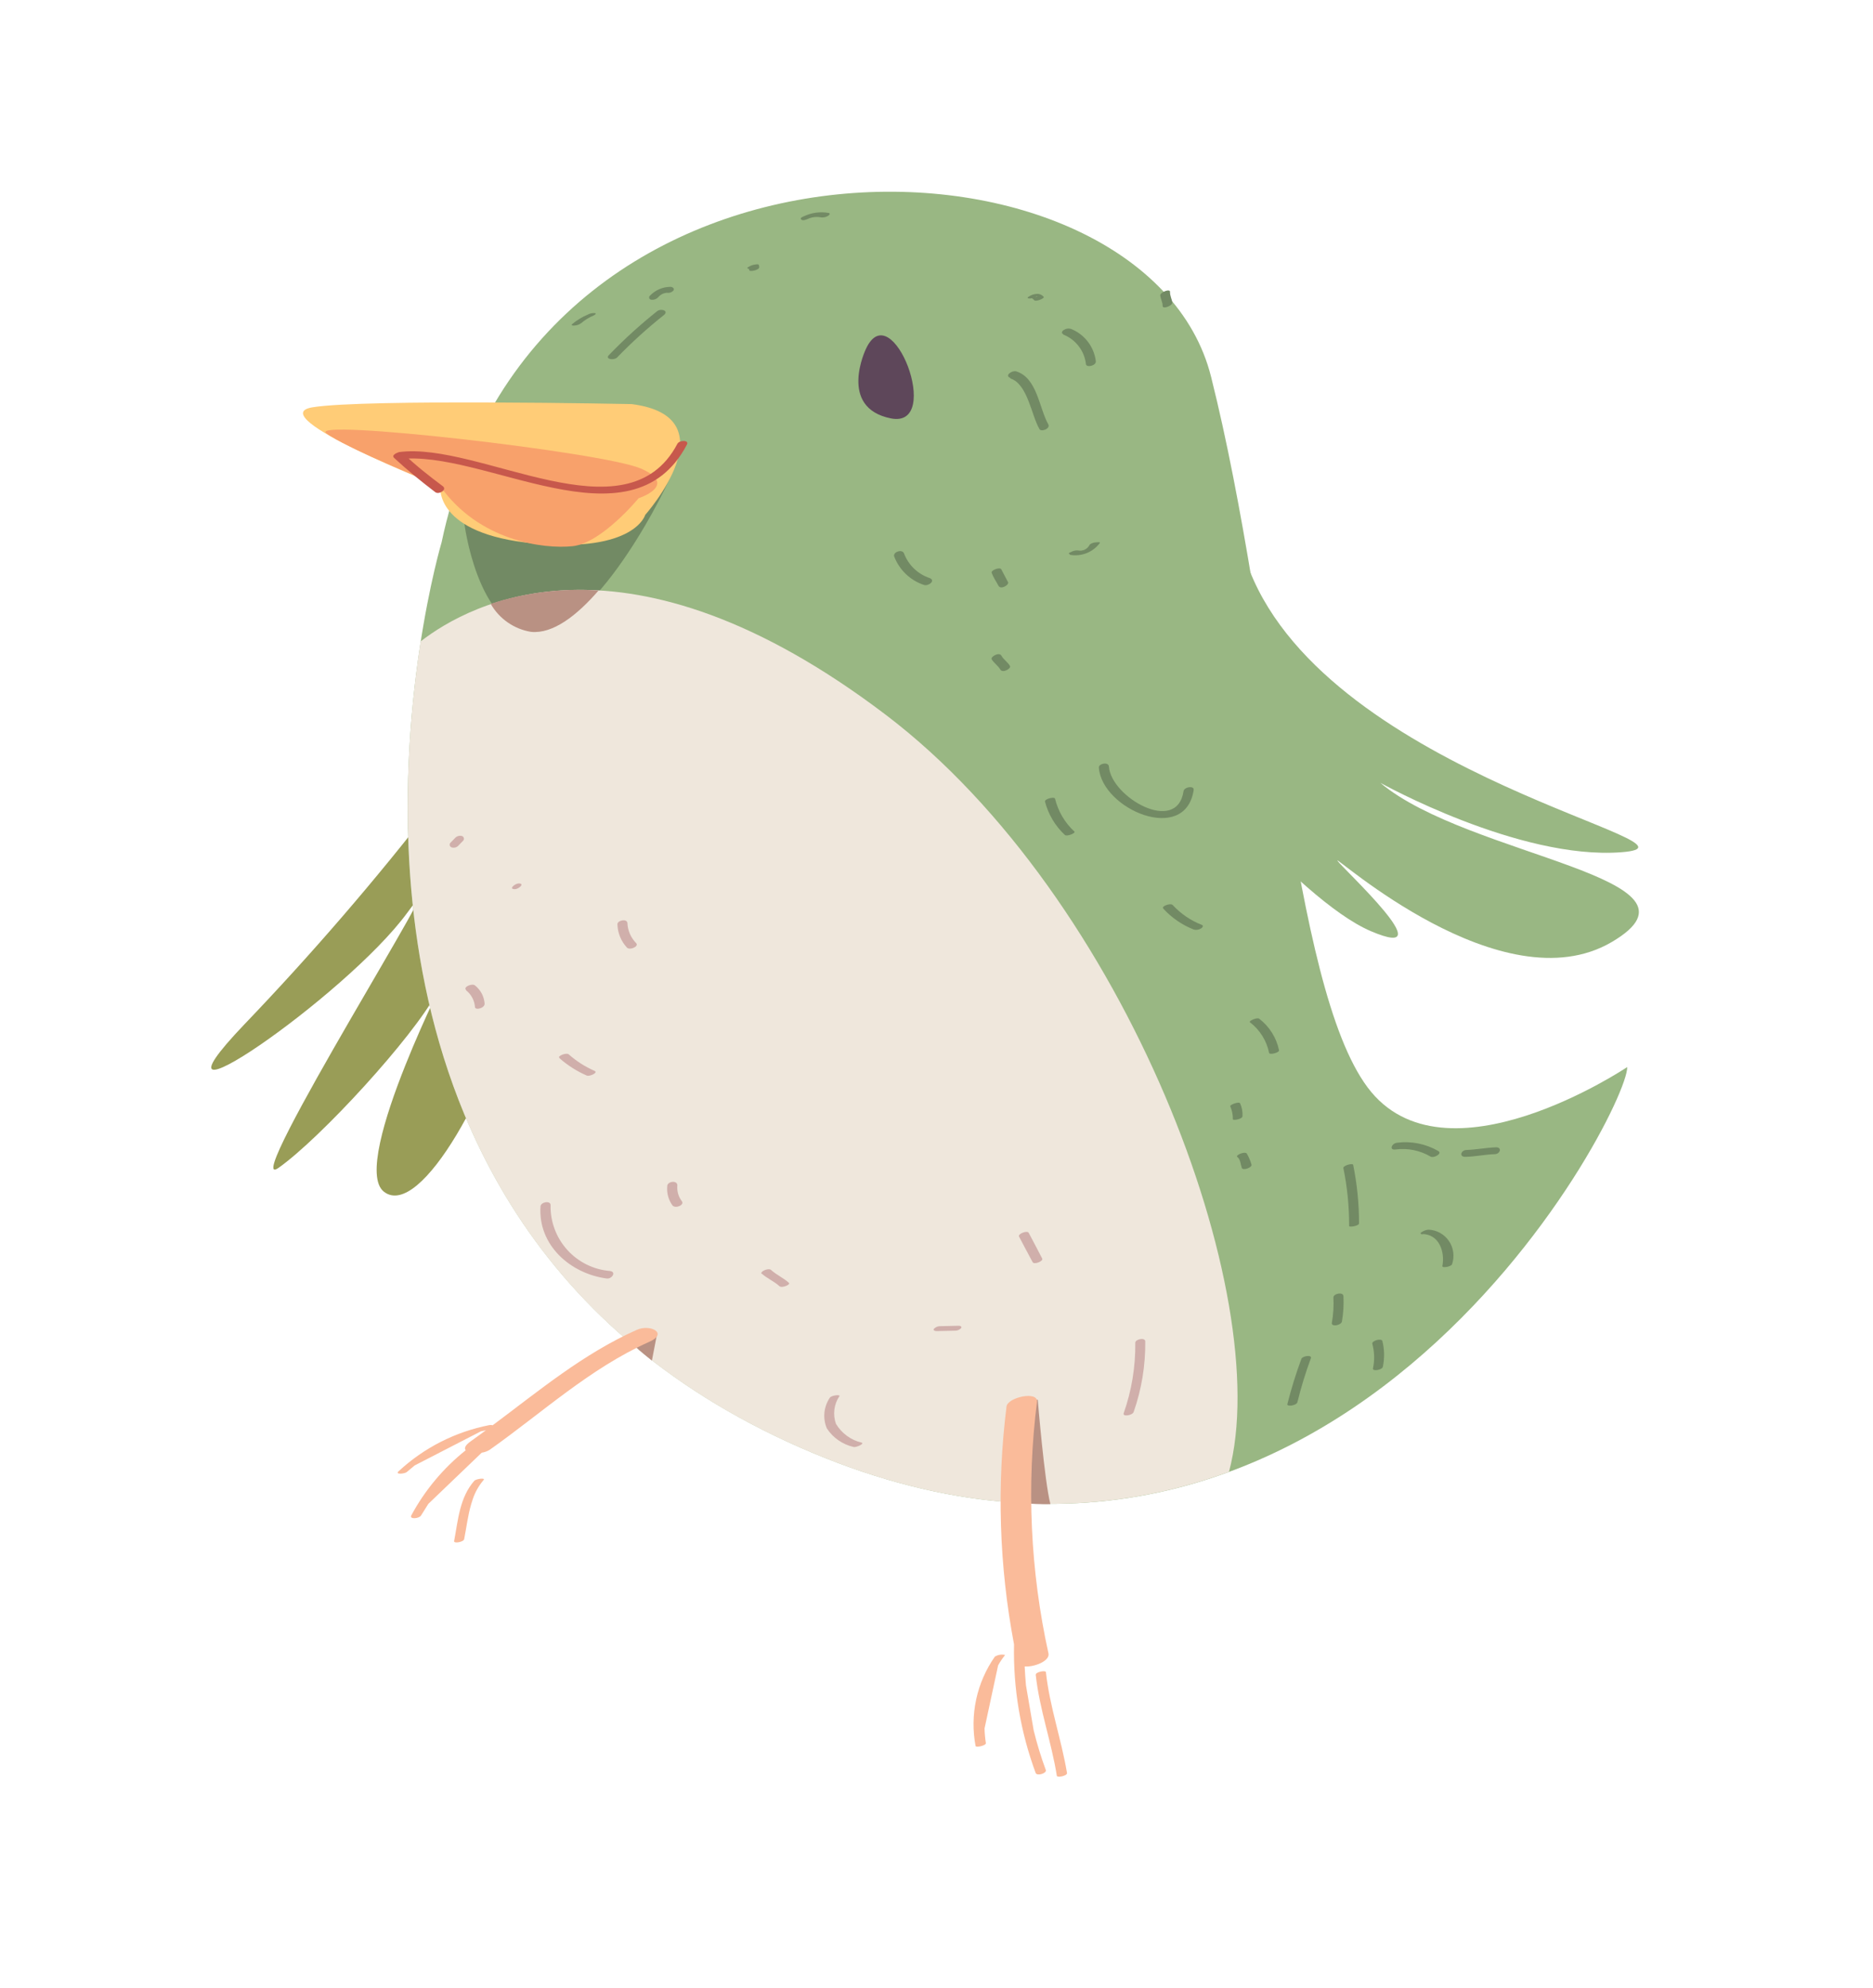 <svg width="66" height="70" viewBox="0 0 66 70" fill="none" xmlns="http://www.w3.org/2000/svg">
<path d="M15.346 28.265C13.242 30.983 10.995 33.589 8.616 36.071C4.548 40.328 12.201 35.092 14.354 32.142C16.506 29.192 8.325 42.183 9.814 41.13C11.303 40.078 14.561 36.523 15.376 34.987C16.19 33.452 12.247 40.982 13.531 41.972C14.815 42.962 17.455 38.178 18.353 34.334C19.25 30.49 16.625 26.642 15.346 28.265Z" fill="#999D57"/>
<path d="M15.562 19.095C15.562 19.095 8.722 42.029 27.773 50.787C46.823 59.544 57.375 39.145 57.34 37.579C57.34 37.579 50.892 41.906 48.193 38.298C45.493 34.69 44.963 22.385 42.676 13.272C40.39 4.159 18.887 3.309 15.562 19.095Z" fill="#99B783"/>
<path d="M30.512 12.29C30.512 12.29 29.514 14.356 31.389 14.734C33.264 15.111 31.424 10.314 30.512 12.29Z" fill="#5E475A"/>
<path d="M16.358 18.399C16.358 18.399 16.8 22.049 18.762 22.252C20.723 22.454 23.179 17.885 23.686 16.652C24.193 15.419 16.363 16.689 16.358 18.399Z" fill="#728A64"/>
<path d="M31.227 25.185C22.097 18.247 16.579 21.227 14.822 22.589C13.773 29.368 13.318 44.145 27.768 50.789C33.827 53.574 39.032 53.406 43.307 51.834C44.955 45.639 39.68 31.608 31.227 25.185Z" fill="#EFE7DC"/>
<path d="M21.092 20.796C19.807 20.707 18.516 20.866 17.291 21.265C17.439 21.525 17.644 21.749 17.89 21.92C18.136 22.091 18.417 22.205 18.713 22.253C19.482 22.329 20.319 21.687 21.092 20.796Z" fill="#B99183"/>
<path d="M22.256 14.231C22.256 14.231 12.83 14.042 11.007 14.345C9.184 14.648 15.517 17.127 15.517 17.127C15.517 17.127 15.284 18.811 18.827 19.139C22.37 19.467 22.735 18.135 22.735 18.135C22.735 18.135 25.8 14.681 22.256 14.231Z" fill="#FFCC77"/>
<path d="M15.517 17.127C15.517 17.127 12.203 15.788 11.501 15.261C10.8 14.734 21.229 15.918 22.58 16.5C23.93 17.082 22.502 17.547 22.502 17.547C22.502 17.547 21.203 19.129 20.175 19.236C19.146 19.344 16.873 19.046 15.517 17.127Z" fill="#F8A16B"/>
<path d="M15.607 17.126C15.125 16.766 14.658 16.4 14.203 15.966L14.033 16.176C17.025 15.785 22.226 19.422 24.204 15.66C24.297 15.488 23.936 15.495 23.868 15.632C22.07 19.047 16.9 15.541 14.059 15.922C13.998 15.944 13.78 16.022 13.888 16.127C14.352 16.558 14.841 16.953 15.34 17.334C15.465 17.428 15.764 17.251 15.607 17.126Z" fill="#C7584C"/>
<path d="M23.16 10.956C22.558 11.435 21.989 11.953 21.455 12.507C21.308 12.661 21.65 12.693 21.746 12.589C22.262 12.056 22.811 11.558 23.392 11.097C23.579 10.949 23.304 10.851 23.16 10.956Z" fill="#728A64"/>
<path d="M23.622 10.102C23.487 10.103 23.354 10.131 23.23 10.185C23.107 10.238 22.995 10.316 22.902 10.414C22.889 10.425 22.88 10.439 22.876 10.455C22.872 10.47 22.872 10.487 22.878 10.503C22.884 10.518 22.894 10.531 22.907 10.541C22.92 10.55 22.936 10.556 22.953 10.556C22.997 10.561 23.042 10.556 23.084 10.541C23.125 10.526 23.163 10.501 23.194 10.469C23.231 10.423 23.278 10.386 23.33 10.358C23.383 10.331 23.441 10.315 23.5 10.311C23.543 10.318 23.587 10.314 23.629 10.299C23.67 10.284 23.707 10.259 23.736 10.226C23.774 10.154 23.692 10.104 23.633 10.103L23.622 10.102Z" fill="#728A64"/>
<path d="M29.202 7.5C28.907 7.447 28.602 7.488 28.331 7.615C28.307 7.624 28.17 7.673 28.233 7.73C28.297 7.788 28.4 7.734 28.462 7.712C28.605 7.645 28.766 7.624 28.921 7.654C29.006 7.667 29.092 7.651 29.166 7.609C29.204 7.595 29.283 7.519 29.202 7.5Z" fill="#728A64"/>
<path d="M20.732 11.071C20.525 11.156 20.333 11.272 20.161 11.414C20.107 11.471 20.213 11.47 20.243 11.465C20.329 11.461 20.411 11.431 20.48 11.38C20.611 11.268 20.758 11.178 20.917 11.111C20.945 11.101 21.041 11.04 20.961 11.026C20.877 11.02 20.792 11.037 20.717 11.076L20.732 11.071Z" fill="#728A64"/>
<path d="M26.392 9.481C26.4 9.495 26.405 9.511 26.409 9.528C26.424 9.57 26.763 9.518 26.754 9.404C26.745 9.29 26.718 9.305 26.615 9.315C26.529 9.325 26.447 9.354 26.374 9.402C26.313 9.424 26.33 9.471 26.398 9.468L26.392 9.481Z" fill="#728A64"/>
<path d="M35.607 13.33C36.211 13.524 36.344 14.624 36.622 15.1C36.669 15.232 37.027 15.099 36.939 14.944C36.614 14.367 36.547 13.302 35.805 13.078C35.663 13.038 35.384 13.229 35.599 13.307L35.607 13.33Z" fill="#728A64"/>
<path d="M37.467 11.782C37.684 11.868 37.874 12.012 38.015 12.198C38.157 12.384 38.244 12.606 38.268 12.838C38.311 12.957 38.642 12.87 38.613 12.714C38.582 12.465 38.484 12.228 38.33 12.029C38.176 11.83 37.971 11.676 37.737 11.583C37.696 11.57 37.652 11.567 37.609 11.573C37.566 11.579 37.525 11.595 37.489 11.619C37.442 11.636 37.376 11.735 37.46 11.763L37.467 11.782Z" fill="#728A64"/>
<path d="M36.549 10.442L36.577 10.432L36.473 10.469C36.344 10.467 36.313 10.484 36.369 10.506C36.397 10.527 36.422 10.55 36.447 10.575C36.512 10.637 36.825 10.498 36.778 10.456C36.749 10.42 36.712 10.392 36.67 10.374C36.628 10.355 36.583 10.347 36.537 10.35C36.426 10.355 36.319 10.394 36.23 10.46C36.164 10.516 36.287 10.515 36.312 10.511C36.395 10.505 36.475 10.476 36.544 10.428L36.549 10.442Z" fill="#728A64"/>
<path d="M40.886 10.41C40.898 10.534 40.971 10.646 40.969 10.775C40.967 10.904 41.323 10.765 41.309 10.653C41.296 10.54 41.223 10.412 41.229 10.281C41.236 10.151 40.872 10.297 40.884 10.405L40.886 10.41Z" fill="#728A64"/>
<path d="M34.946 20.178C35 20.33 35.099 20.47 35.182 20.627C35.265 20.784 35.565 20.596 35.522 20.505L35.286 20.056C35.249 19.952 34.896 20.084 34.946 20.178Z" fill="#728A64"/>
<path d="M37.704 19.54C37.9 19.574 38.102 19.554 38.288 19.481C38.474 19.407 38.635 19.284 38.755 19.125C38.786 19.076 38.624 19.102 38.613 19.101C38.536 19.105 38.462 19.131 38.401 19.177C38.365 19.254 38.305 19.317 38.229 19.355C38.153 19.392 38.067 19.403 37.984 19.385C37.9 19.379 37.816 19.398 37.743 19.44C37.714 19.45 37.61 19.488 37.697 19.521L37.704 19.54Z" fill="#728A64"/>
<path d="M31.506 19.589C31.595 19.826 31.736 20.04 31.919 20.215C32.102 20.391 32.322 20.523 32.563 20.602C32.713 20.649 32.979 20.453 32.764 20.359C32.556 20.291 32.367 20.177 32.209 20.026C32.051 19.875 31.93 19.69 31.853 19.486C31.797 19.33 31.445 19.435 31.512 19.608L31.506 19.589Z" fill="#728A64"/>
<path d="M34.942 23.215C35.025 23.356 35.167 23.439 35.249 23.58C35.332 23.721 35.636 23.542 35.59 23.458C35.512 23.315 35.365 23.234 35.287 23.091C35.209 22.949 34.901 23.129 34.942 23.215Z" fill="#728A64"/>
<path d="M38.721 27.034C38.828 28.505 41.768 29.754 42.062 27.824C42.086 27.655 41.729 27.714 41.706 27.86C41.474 29.411 39.153 28.073 39.075 26.997C39.065 26.819 38.711 26.888 38.721 27.034Z" fill="#728A64"/>
<path d="M42.649 26.684C42.74 26.906 42.904 27.09 43.114 27.205C43.172 27.249 43.281 27.209 43.342 27.187C43.404 27.165 43.503 27.13 43.441 27.077C43.243 26.965 43.086 26.791 42.996 26.581C42.966 26.496 42.617 26.61 42.656 26.703L42.649 26.684Z" fill="#728A64"/>
<path d="M41.66 25.087C41.71 25.09 41.757 25.108 41.798 25.136C41.838 25.165 41.87 25.204 41.89 25.25C41.972 25.391 42.301 25.252 42.21 25.087C42.155 24.999 42.077 24.928 41.985 24.88C41.893 24.833 41.789 24.811 41.686 24.816C41.642 24.818 41.6 24.834 41.566 24.862C41.531 24.89 41.507 24.927 41.496 24.97C41.487 25.064 41.59 25.085 41.66 25.087Z" fill="#728A64"/>
<path d="M36.82 28.218C36.935 28.673 37.18 29.086 37.524 29.406C37.595 29.471 37.916 29.339 37.859 29.285C37.523 28.975 37.285 28.572 37.177 28.127C37.148 28.047 36.807 28.137 36.823 28.227L36.82 28.218Z" fill="#728A64"/>
<path d="M40.996 32.005C41.294 32.328 41.662 32.579 42.071 32.739C42.113 32.749 42.156 32.751 42.199 32.743C42.241 32.737 42.282 32.721 42.318 32.699C42.361 32.683 42.43 32.594 42.347 32.571C41.956 32.419 41.606 32.18 41.322 31.872C41.239 31.79 40.909 31.924 40.991 31.991L40.996 32.005Z" fill="#728A64"/>
<path d="M44.043 36.001C44.394 36.268 44.635 36.653 44.721 37.086C44.747 37.157 45.089 37.071 45.07 36.987C44.978 36.545 44.73 36.152 44.372 35.877C44.298 35.818 43.992 35.961 44.042 35.996L44.043 36.001Z" fill="#728A64"/>
<path d="M43.358 38.979C43.418 39.119 43.447 39.27 43.443 39.423C43.458 39.465 43.792 39.415 43.783 39.301C43.79 39.15 43.762 38.999 43.7 38.861C43.669 38.776 43.328 38.909 43.351 38.96L43.358 38.979Z" fill="#728A64"/>
<path d="M43.628 40.77C43.714 40.862 43.716 41.016 43.757 41.129C43.797 41.243 44.145 41.112 44.097 41.007C44.059 40.873 44.003 40.744 43.932 40.623C43.861 40.542 43.53 40.677 43.597 40.744L43.628 40.77Z" fill="#728A64"/>
<path d="M47.334 41.12C47.474 41.797 47.543 42.488 47.54 43.18C47.557 43.227 47.891 43.176 47.889 43.081C47.889 42.389 47.82 41.699 47.682 41.021C47.658 40.955 47.313 41.047 47.337 41.145L47.334 41.12Z" fill="#728A64"/>
<path d="M49.185 40.481C49.608 40.427 50.038 40.515 50.406 40.731C50.526 40.8 50.842 40.623 50.676 40.533C50.234 40.28 49.722 40.179 49.218 40.246C49.031 40.275 48.943 40.52 49.185 40.481Z" fill="#728A64"/>
<path d="M51.642 40.741C51.991 40.733 52.332 40.658 52.675 40.647C52.865 40.642 52.942 40.396 52.706 40.406C52.358 40.419 52.015 40.489 51.672 40.5C51.477 40.506 51.405 40.751 51.642 40.741Z" fill="#728A64"/>
<path d="M50.117 43.46C50.711 43.465 50.922 44.083 50.826 44.587C50.807 44.669 51.153 44.608 51.169 44.517C51.214 44.383 51.228 44.239 51.208 44.098C51.189 43.956 51.137 43.822 51.056 43.704C50.976 43.587 50.869 43.49 50.744 43.42C50.62 43.351 50.481 43.312 50.339 43.306C50.252 43.313 50.169 43.343 50.098 43.392C50.036 43.414 50.056 43.471 50.126 43.473L50.117 43.46Z" fill="#728A64"/>
<path d="M46.986 45.694C47.002 45.992 46.984 46.29 46.932 46.583C46.898 46.74 47.255 46.681 47.286 46.542C47.337 46.248 47.355 45.95 47.34 45.653C47.337 45.483 46.985 45.556 46.986 45.694Z" fill="#728A64"/>
<path d="M45.861 47.848C45.667 48.369 45.502 48.901 45.366 49.44C45.321 49.552 45.673 49.506 45.716 49.389C45.844 48.867 46.001 48.353 46.187 47.849C46.261 47.699 45.912 47.75 45.861 47.848Z" fill="#728A64"/>
<path d="M48.357 47.325C48.434 47.608 48.442 47.906 48.38 48.192C48.353 48.309 48.704 48.247 48.728 48.136C48.792 47.835 48.786 47.523 48.711 47.225C48.673 47.121 48.334 47.216 48.357 47.325Z" fill="#728A64"/>
<path d="M23.158 46.954L22.971 47.918C22.971 47.918 22.513 47.549 22.41 47.442C22.308 47.335 22.846 46.858 23.158 46.954Z" fill="#B99183"/>
<path d="M36.568 49.292C36.568 49.292 36.807 52.2 37.015 52.973C36.679 52.98 36.342 52.966 36.007 52.93C35.863 52.885 36.218 49.327 36.568 49.292Z" fill="#B99183"/>
<path d="M22.438 46.835C20.56 47.669 18.993 48.979 17.36 50.195C17.36 50.195 17.305 50.177 17.24 50.19C16.047 50.424 14.943 50.985 14.05 51.811C13.899 51.94 14.261 51.906 14.334 51.842L14.613 51.609L16.95 50.406L17.124 50.37L16.582 50.763C16.386 50.902 16.354 51.005 16.411 51.075C15.625 51.701 14.974 52.479 14.496 53.363C14.408 53.518 14.769 53.484 14.836 53.374L15.094 52.962L16.975 51.16C17.074 51.146 17.169 51.112 17.254 51.06C19.097 49.758 20.79 48.189 22.868 47.261C23.565 46.958 22.915 46.62 22.438 46.835ZM36.152 59.349C36.133 59.132 36.117 58.909 36.107 58.688C36.443 58.717 37.003 58.494 36.946 58.232C36.305 55.322 36.168 52.323 36.541 49.366C36.583 48.978 35.502 49.206 35.467 49.539C35.119 52.326 35.208 55.151 35.732 57.911C35.699 59.455 35.958 60.991 36.494 62.439C36.538 62.562 36.893 62.45 36.852 62.337C36.683 61.879 36.54 61.412 36.424 60.938L36.152 59.349ZM16.712 52.151C16.194 52.743 16.142 53.535 16.002 54.273C15.984 54.371 16.34 54.307 16.356 54.205C16.436 53.803 16.485 53.374 16.603 52.975L16.66 52.794C16.743 52.549 16.872 52.322 17.039 52.124C17.124 52.035 16.777 52.08 16.712 52.151ZM36.855 58.884C36.831 58.818 36.486 58.883 36.497 58.986C36.628 60.198 37.05 61.343 37.241 62.544C37.267 62.615 37.613 62.538 37.599 62.442C37.398 61.244 36.984 60.091 36.855 58.884ZM35.059 58.339C34.74 58.793 34.516 59.305 34.399 59.846C34.282 60.388 34.274 60.947 34.377 61.492C34.399 61.553 34.75 61.475 34.74 61.388C34.712 61.217 34.697 61.045 34.693 60.871L35.171 58.651C35.242 58.522 35.325 58.4 35.418 58.285C35.301 58.257 35.177 58.274 35.073 58.334L35.059 58.339Z" fill="#FABB9A"/>
<path d="M16.424 34.877C16.514 34.948 16.589 35.037 16.642 35.138C16.696 35.239 16.728 35.35 16.737 35.464C16.74 35.591 17.089 35.508 17.077 35.342C17.067 35.219 17.033 35.1 16.976 34.991C16.918 34.882 16.839 34.786 16.743 34.709C16.646 34.616 16.317 34.756 16.418 34.858L16.424 34.877Z" fill="#D0AFAB"/>
<path d="M18.143 31.314C18.276 31.315 18.511 31.108 18.273 31.113C18.146 31.116 17.904 31.32 18.143 31.314Z" fill="#D0AFAB"/>
<path d="M16.023 29.526L15.87 29.682C15.859 29.695 15.851 29.712 15.847 29.729C15.844 29.747 15.845 29.765 15.851 29.782C15.857 29.799 15.868 29.814 15.882 29.825C15.896 29.837 15.912 29.845 15.93 29.847C15.974 29.858 16.02 29.855 16.063 29.84C16.106 29.824 16.143 29.797 16.171 29.761L16.323 29.605C16.335 29.591 16.343 29.575 16.346 29.557C16.349 29.54 16.348 29.521 16.342 29.505C16.336 29.488 16.326 29.473 16.312 29.461C16.298 29.45 16.281 29.442 16.264 29.439C16.219 29.43 16.173 29.433 16.131 29.449C16.088 29.464 16.051 29.491 16.023 29.526Z" fill="#D0AFAB"/>
<path d="M19.716 37.269C20.003 37.521 20.327 37.727 20.677 37.879C20.767 37.922 21.089 37.779 20.954 37.715C20.621 37.57 20.312 37.373 20.04 37.132C19.961 37.059 19.635 37.192 19.709 37.25L19.716 37.269Z" fill="#D0AFAB"/>
<path d="M21.756 32.551C21.765 32.857 21.885 33.15 22.094 33.374C22.195 33.476 22.527 33.331 22.416 33.215C22.23 33.026 22.12 32.775 22.109 32.509C22.096 32.338 21.75 32.414 21.756 32.551Z" fill="#D0AFAB"/>
<path d="M19.046 42.488C18.956 43.855 20.1 44.857 21.382 45.026C21.561 45.047 21.731 44.794 21.495 44.761C20.918 44.715 20.381 44.45 19.991 44.02C19.602 43.591 19.391 43.03 19.401 42.451C19.416 42.27 19.057 42.324 19.046 42.488Z" fill="#D0AFAB"/>
<path d="M23.512 41.775C23.489 42.017 23.555 42.258 23.698 42.455C23.816 42.578 24.146 42.427 24.018 42.292C23.902 42.134 23.849 41.938 23.868 41.743C23.864 41.552 23.509 41.605 23.512 41.775Z" fill="#D0AFAB"/>
<path d="M26.835 44.849C27.025 45.021 27.275 45.123 27.465 45.295C27.553 45.376 27.877 45.238 27.796 45.177C27.604 45 27.361 44.901 27.169 44.724C27.081 44.644 26.753 44.783 26.842 44.868L26.835 44.849Z" fill="#D0AFAB"/>
<path d="M33.771 46.69L33.152 46.705C33.109 46.702 33.065 46.708 33.025 46.722C32.984 46.737 32.947 46.76 32.916 46.789C32.865 46.856 32.948 46.879 33.011 46.878L33.63 46.864C33.673 46.867 33.715 46.861 33.755 46.847C33.795 46.832 33.831 46.81 33.862 46.78C33.913 46.714 33.828 46.686 33.771 46.69Z" fill="#D0AFAB"/>
<path d="M29.236 49.231C29.132 49.388 29.068 49.569 29.05 49.757C29.033 49.945 29.063 50.134 29.137 50.307C29.354 50.637 29.69 50.87 30.075 50.958C30.16 50.986 30.477 50.845 30.362 50.806C30.175 50.762 29.998 50.681 29.843 50.567C29.687 50.453 29.556 50.31 29.457 50.144C29.399 49.983 29.38 49.81 29.402 49.64C29.423 49.47 29.485 49.308 29.581 49.166C29.613 49.107 29.288 49.138 29.236 49.231Z" fill="#D0AFAB"/>
<path d="M35.908 43.549C36.07 43.853 36.228 44.159 36.384 44.444C36.423 44.553 36.776 44.421 36.724 44.322C36.567 44.016 36.404 43.712 36.253 43.425C36.214 43.316 35.861 43.448 35.908 43.549Z" fill="#D0AFAB"/>
<path d="M40.005 47.289C40.015 48.135 39.876 48.976 39.595 49.773C39.551 49.902 39.901 49.851 39.947 49.727C40.227 48.929 40.365 48.089 40.356 47.243C40.355 47.089 40.002 47.163 40.005 47.289Z" fill="#D0AFAB"/>
<path d="M41.139 25.984C41.139 25.984 45.666 31.667 48.307 32.794C50.947 33.921 47.28 30.559 47.127 30.31C46.973 30.061 52.925 35.446 56.794 33.176C60.663 30.906 51.75 30.186 48.639 27.569C48.639 27.569 53.522 30.291 57.131 30.014C60.739 29.737 46.914 27.372 44.035 20.099C41.156 12.826 37.112 22.052 41.139 25.984Z" fill="#99B783"/>
</svg>
